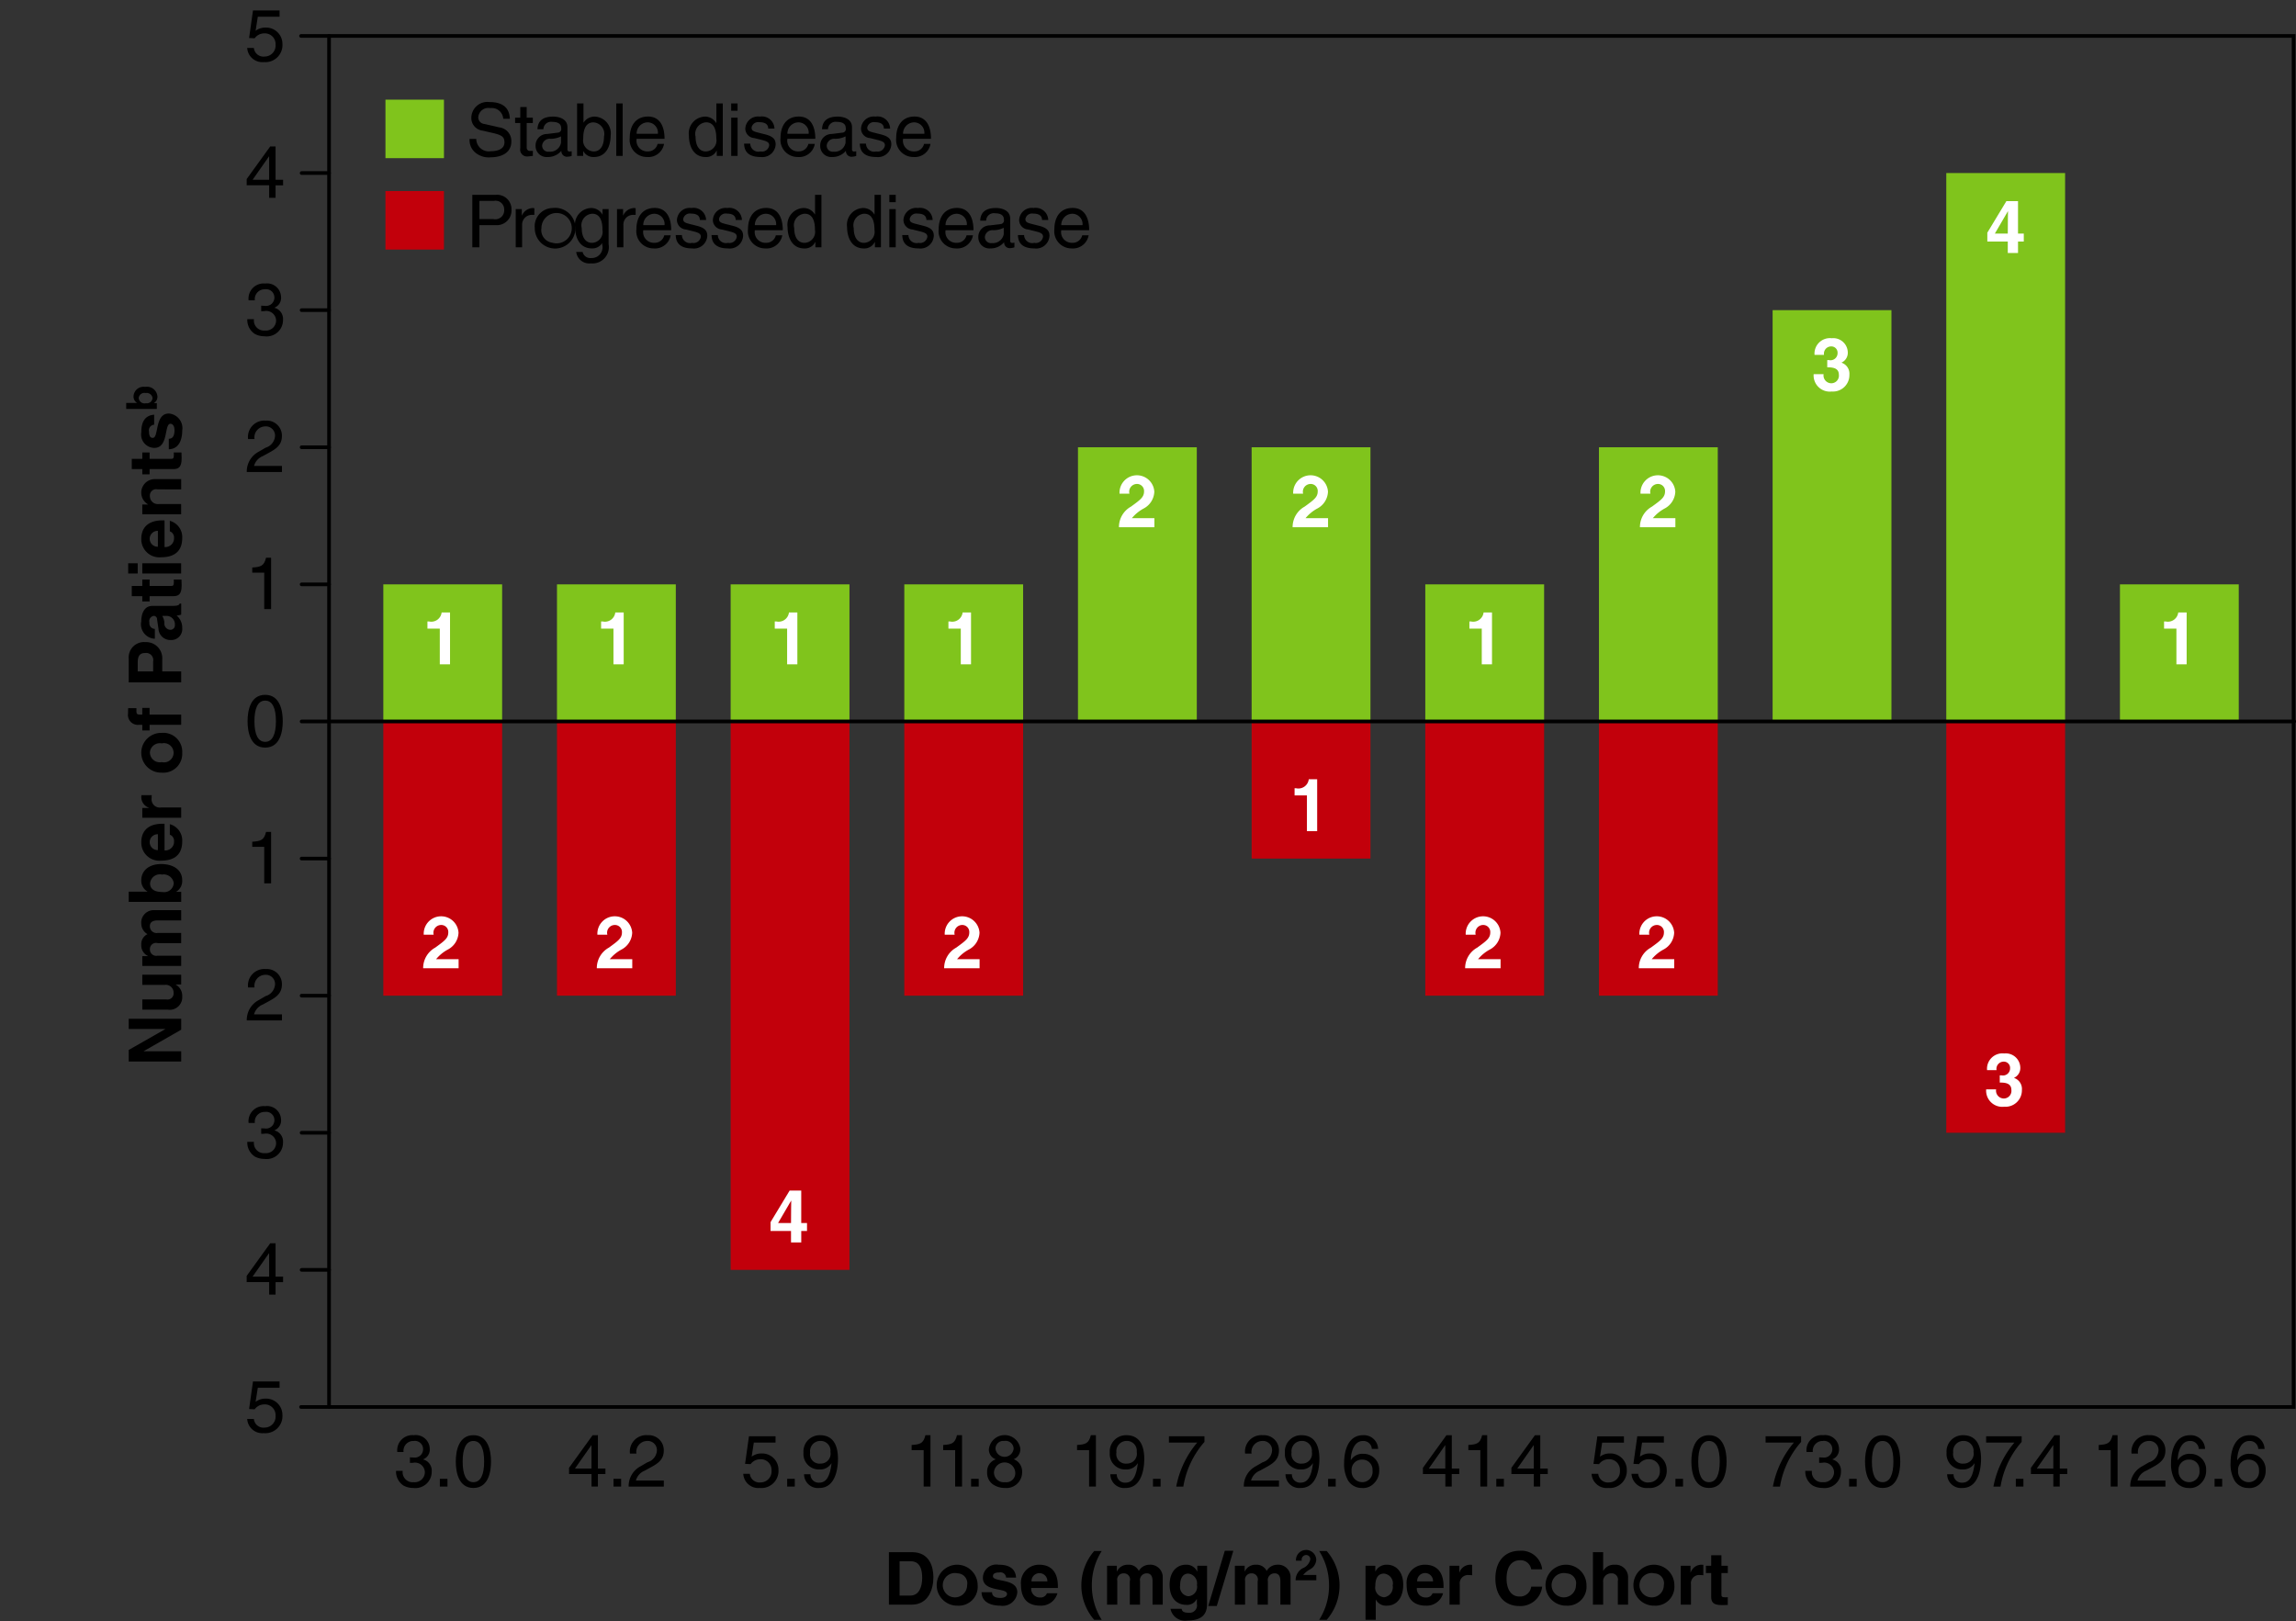 <svg id="Layer_1" data-name="Layer 1" xmlns="http://www.w3.org/2000/svg" viewBox="0 0 251.2 177.381">
  <rect x="0" y="0" width="251.2" height="177.381" fill="#333333" stroke="none"/>
  <defs>
    <style>
      .cls-1 {
        fill: none;
        stroke: #000;
        stroke-linecap: round;
        stroke-miterlimit: 10;
        stroke-width: 0.4px;
      }

      .cls-2 {
        fill: #80c41c;
      }

      .cls-3 {
        fill: #fff;
      }

      .cls-4 {
        fill: #c2000b;
      }
    </style>
  </defs>
  <title>TEV-O 6210 Figure-05</title>
  <g>
    <path d="M17.145,132.521V131.4h5.741v1.2l-4.094,2.343v0.016h4.094v1.119H17.145v-1.263l4-2.279v-0.016h-4Z" transform="translate(-3.063 -19.943)"/>
    <path d="M22.885,126.578v1.071h-0.6v0.016A1.4,1.4,0,0,1,23,128.96a1.369,1.369,0,0,1-1.567,1.447h-2.8v-1.119H21.27a0.667,0.667,0,0,0,.784-0.728,0.849,0.849,0,0,0-.967-0.864H18.631v-1.119h4.254Z" transform="translate(-3.063 -19.943)"/>
    <path d="M22.885,119.523v1.12H20.3c-0.632,0-.839.28-0.839,0.607a0.733,0.733,0,0,0,.871.76h2.551v1.119H20.327a0.669,0.669,0,0,0-.863.672,0.689,0.689,0,0,0,.831.7h2.591v1.12H18.631v-1.071h0.624v-0.016a1.265,1.265,0,0,1-.736-1.208,1.215,1.215,0,0,1,.68-1.183A1.328,1.328,0,0,1,18.52,121a1.358,1.358,0,0,1,1.423-1.479h2.942Z" transform="translate(-3.063 -19.943)"/>
    <path d="M19.183,117.489v-0.016a1.366,1.366,0,0,1-.664-1.231c0-.936.72-1.767,2.191-1.767,1.167,0,2.287.528,2.287,1.791a1.351,1.351,0,0,1-.647,1.231v0.016h0.536v1.1H17.145v-1.119h2.039Zm0.3-.912c0,0.768.688,0.959,1.367,0.959a1.047,1.047,0,0,0,1.223-.992,1.115,1.115,0,0,0-1.287-.919A1.074,1.074,0,0,0,19.487,116.577Z" transform="translate(-3.063 -19.943)"/>
    <path d="M21.638,110.114A1.842,1.842,0,0,1,23,111.985c0,1.2-.576,2.119-2.327,2.119a1.976,1.976,0,0,1-2.151-2.039c0-.84.4-2,2.343-2h0.2v2.918a0.955,0.955,0,0,0,1.04-1,0.719,0.719,0,0,0-.463-0.72v-1.151Zm-1.3,1.1a0.868,0.868,0,1,0,0,1.735v-1.735Z" transform="translate(-3.063 -19.943)"/>
    <path d="M18.631,109.408v-1.071h0.736V108.32a1.245,1.245,0,0,1-.848-1.167,2.005,2.005,0,0,1,.016-0.216h1.135a2.076,2.076,0,0,0-.016.32,0.9,0.9,0,0,0,1.016,1.031h2.215v1.12H18.631Z" transform="translate(-3.063 -19.943)"/>
    <path d="M23,102.3a2.067,2.067,0,0,1-2.239,2.175,2.176,2.176,0,1,1,0-4.35A2.067,2.067,0,0,1,23,102.3Zm-3.534,0a1.084,1.084,0,0,0,1.295,1.023,1.052,1.052,0,1,0,0-2.047A1.084,1.084,0,0,0,19.463,102.3Z" transform="translate(-3.063 -19.943)"/>
    <path d="M22.885,98.121V99.24H19.431v0.616h-0.8V99.24H18.288a1.085,1.085,0,0,1-1.215-1.247c0-.328.008-0.48,0.016-0.576h0.9v0.312c0,0.384.12,0.392,0.472,0.392h0.167V97.393h0.8v0.728h3.454Z" transform="translate(-3.063 -19.943)"/>
    <path d="M22.885,93.4v1.2H17.145V91.978a1.678,1.678,0,0,1,1.839-1.783,1.759,1.759,0,0,1,1.831,1.831V93.4h2.071ZM19.823,92.29a0.781,0.781,0,0,0-.9-0.9c-0.56,0-.792.312-0.792,1.056V93.4h1.687V92.29Z" transform="translate(-3.063 -19.943)"/>
    <path d="M22.054,86.226c0.5,0,.616-0.112.664-0.248h0.168v1.208a1.867,1.867,0,0,1-.5.1A1.73,1.73,0,0,1,23,88.665a1.194,1.194,0,0,1-1.239,1.3A1.3,1.3,0,0,1,20.4,88.721l-0.152-1.007a0.371,0.371,0,0,0-.336-0.392,0.579,0.579,0,0,0-.5.736,0.6,0.6,0,0,0,.592.688v1.08a1.584,1.584,0,0,1-1.487-1.9c0-.6.184-1.695,1.231-1.695h2.3Zm-1.239,1.1a1.64,1.64,0,0,1,.232.76,0.684,0.684,0,0,0,.64.76,0.489,0.489,0,0,0,.512-0.52,0.926,0.926,0,0,0-.84-1H20.814Z" transform="translate(-3.063 -19.943)"/>
    <path d="M18.631,84.049v-0.7h0.8v0.7h2.311c0.248,0,.344-0.008.344-0.464,0-.072-0.008-0.152-0.016-0.232h0.848c0.008,0.176.016,0.352,0.016,0.528v0.144c0,0.967-.368,1.143-0.919,1.143H19.431v0.576h-0.8V85.168H17.48V84.049h1.151Z" transform="translate(-3.063 -19.943)"/>
    <path d="M18.128,81.569v1.119h-1.04V81.569h1.04Zm0.5,0h4.254v1.119H18.631V81.569Z" transform="translate(-3.063 -19.943)"/>
    <path d="M21.638,76.922A1.842,1.842,0,0,1,23,78.793c0,1.2-.576,2.119-2.327,2.119a1.976,1.976,0,0,1-2.151-2.039c0-.84.4-2,2.343-2h0.2v2.918a0.955,0.955,0,0,0,1.04-1,0.719,0.719,0,0,0-.463-0.72V76.922Zm-1.3,1.1a0.868,0.868,0,1,0,0,1.735V78.026Z" transform="translate(-3.063 -19.943)"/>
    <path d="M22.885,72.362v1.12H20.3a0.686,0.686,0,0,0-.839.728,0.871,0.871,0,0,0,.983.879h2.438v1.12H18.631V75.137h0.624V75.121a1.48,1.48,0,0,1,.688-2.759h2.942Z" transform="translate(-3.063 -19.943)"/>
    <path d="M18.631,70.145v-0.7h0.8v0.7h2.311c0.248,0,.344-0.008.344-0.464,0-.072-0.008-0.152-0.016-0.232h0.848c0.008,0.176.016,0.352,0.016,0.528v0.144c0,0.967-.368,1.143-0.919,1.143H19.431V71.84h-0.8V71.264H17.48V70.145h1.151Z" transform="translate(-3.063 -19.943)"/>
    <path d="M19.927,66.41a0.615,0.615,0,0,0-.56.751c0,0.607.232,0.688,0.416,0.688,0.672,0,.184-2.663,1.751-2.663A1.605,1.605,0,0,1,23,67.049c0,0.967-.335,2.015-1.471,2.047V67.945c0.36,0,.624-0.224.624-0.928,0-.576-0.28-0.711-0.44-0.711-0.711,0-.176,2.639-1.767,2.639a1.464,1.464,0,0,1-1.423-1.719c0-.832.208-1.823,1.407-1.911v1.1Z" transform="translate(-3.063 -19.943)"/>
    <path d="M18.06,64.03V64.021a0.8,0.8,0,0,1-.388-0.719,1.1,1.1,0,0,1,1.279-1.032,1.145,1.145,0,0,1,1.335,1.046,0.789,0.789,0,0,1-.378.719v0.01h0.313v0.64H16.869V64.03H18.06Zm0.177-.532a0.643,0.643,0,0,0,.8.56,0.611,0.611,0,0,0,.714-0.579A0.651,0.651,0,0,0,19,62.942,0.627,0.627,0,0,0,18.237,63.5Z" transform="translate(-3.063 -19.943)"/>
  </g>
  <g>
    <path d="M31.029,23.313a1.72,1.72,0,0,1,1.087-.352,1.784,1.784,0,0,1,1.847,1.8,1.869,1.869,0,0,1-2.039,1.975,1.653,1.653,0,0,1-1.815-1.551h0.728a1.055,1.055,0,0,0,1.191.944,1.2,1.2,0,0,0,1.184-1.288,1.174,1.174,0,0,0-1.248-1.247,1.3,1.3,0,0,0-1.04.536L30.317,24.1l0.424-3.014h2.91V21.77H31.269Z" transform="translate(-3.063 -19.943)"/>
    <path d="M33.212,40.216v1.367h-0.7V40.216H30.053V39.529l2.575-3.566h0.584v3.646h0.823v0.608H33.212ZM30.7,39.608h1.807v-2.55H32.492Z" transform="translate(-3.063 -19.943)"/>
    <path d="M31.645,53.385c0.12,0.008.248,0.016,0.368,0.016a0.915,0.915,0,0,0,1.072-.919,0.9,0.9,0,0,0-1.04-.888,1.072,1.072,0,0,0-1.1,1.208H30.261a1.655,1.655,0,0,1,1.815-1.839,1.525,1.525,0,0,1,1.735,1.479,1.132,1.132,0,0,1-.72,1.159v0.016a1.254,1.254,0,0,1,.936,1.311A1.788,1.788,0,0,1,32,56.735a2.22,2.22,0,0,1-1.04-.248,1.815,1.815,0,0,1-.839-1.624h0.728a1.1,1.1,0,0,0,1.2,1.24,1.107,1.107,0,0,0,1.223-1.088,1.083,1.083,0,0,0-1.311-1.031c-0.1,0-.216.008-0.32,0.008V53.385Z" transform="translate(-3.063 -19.943)"/>
    <path d="M30.205,67.978a1.793,1.793,0,0,1,1.943-2.015,1.646,1.646,0,0,1,1.759,1.679c0,1.007-.664,1.431-1.5,1.879l-0.584.32a1.615,1.615,0,0,0-.967,1.08h3.054v0.664H30.062a2.451,2.451,0,0,1,1.319-2.231l0.743-.432a1.433,1.433,0,0,0,1.032-1.311,1.006,1.006,0,0,0-1.111-1.016,1.2,1.2,0,0,0-1.135,1.383h-0.7Z" transform="translate(-3.063 -19.943)"/>
    <path d="M32.724,86.583H31.972v-3.99H30.661v-0.56c0.912-.064,1.287-0.152,1.511-1.072h0.552v5.621Z" transform="translate(-3.063 -19.943)"/>
    <path d="M32.076,101.735c-1.615,0-1.927-1.719-1.927-2.886s0.312-2.887,1.927-2.887S34,97.682,34,98.849,33.691,101.735,32.076,101.735Zm0-5.141c-0.808,0-1.175.848-1.175,2.255s0.368,2.255,1.175,2.255,1.175-.848,1.175-2.255S32.884,96.594,32.076,96.594Z" transform="translate(-3.063 -19.943)"/>
    <path d="M32.724,116.583H31.972v-3.99H30.661v-0.56c0.912-.064,1.287-0.152,1.511-1.072h0.552v5.621Z" transform="translate(-3.063 -19.943)"/>
    <path d="M30.205,127.978a1.793,1.793,0,0,1,1.943-2.015,1.646,1.646,0,0,1,1.759,1.679c0,1.007-.664,1.431-1.5,1.879l-0.584.32a1.615,1.615,0,0,0-.967,1.08h3.054v0.664H30.062a2.451,2.451,0,0,1,1.319-2.231l0.743-.432a1.433,1.433,0,0,0,1.032-1.311,1.006,1.006,0,0,0-1.111-1.016,1.2,1.2,0,0,0-1.135,1.383h-0.7Z" transform="translate(-3.063 -19.943)"/>
    <path d="M31.645,143.385c0.12,0.008.248,0.016,0.368,0.016a0.915,0.915,0,0,0,1.072-.919,0.9,0.9,0,0,0-1.04-.888,1.072,1.072,0,0,0-1.1,1.208H30.261a1.655,1.655,0,0,1,1.815-1.839,1.525,1.525,0,0,1,1.735,1.479,1.132,1.132,0,0,1-.72,1.159v0.016a1.254,1.254,0,0,1,.936,1.311A1.788,1.788,0,0,1,32,146.735a2.22,2.22,0,0,1-1.04-.248,1.815,1.815,0,0,1-.839-1.624h0.728a1.1,1.1,0,0,0,1.2,1.24,1.107,1.107,0,0,0,1.223-1.088,1.083,1.083,0,0,0-1.311-1.031c-0.1,0-.216.008-0.32,0.008v-0.607Z" transform="translate(-3.063 -19.943)"/>
    <path d="M33.212,160.216v1.367h-0.7v-1.367H30.053v-0.687l2.575-3.566h0.584v3.646h0.823v0.608H33.212Zm-2.511-.608h1.807v-2.55H32.492Z" transform="translate(-3.063 -19.943)"/>
    <path d="M31.029,173.313a1.72,1.72,0,0,1,1.087-.352,1.784,1.784,0,0,1,1.847,1.8,1.869,1.869,0,0,1-2.039,1.975,1.653,1.653,0,0,1-1.815-1.551h0.728a1.055,1.055,0,0,0,1.191.944,1.2,1.2,0,0,0,1.184-1.288,1.174,1.174,0,0,0-1.248-1.247,1.3,1.3,0,0,0-1.04.536l-0.607-.032,0.424-3.014h2.91v0.688H31.269Z" transform="translate(-3.063 -19.943)"/>
  </g>
  <g>
    <path d="M47.914,179.385c0.12,0.008.248,0.016,0.368,0.016a0.914,0.914,0,0,0,1.071-.919,0.9,0.9,0,0,0-1.039-.888,1.072,1.072,0,0,0-1.1,1.208H46.53a1.655,1.655,0,0,1,1.815-1.839,1.525,1.525,0,0,1,1.735,1.479,1.132,1.132,0,0,1-.72,1.159v0.016a1.254,1.254,0,0,1,.936,1.311,1.788,1.788,0,0,1-2.023,1.807,2.22,2.22,0,0,1-1.04-.248,1.815,1.815,0,0,1-.839-1.623h0.728a1.094,1.094,0,0,0,1.2,1.239,1.107,1.107,0,0,0,1.224-1.088,1.084,1.084,0,0,0-1.312-1.031c-0.1,0-.216.008-0.32,0.008v-0.607Z" transform="translate(-3.063 -19.943)"/>
    <path d="M52.018,182.583H51.186v-0.848h0.832v0.848Z" transform="translate(-3.063 -19.943)"/>
    <path d="M54.857,182.735c-1.615,0-1.927-1.72-1.927-2.886s0.312-2.887,1.927-2.887,1.927,1.719,1.927,2.887S56.472,182.735,54.857,182.735Zm0-5.141c-0.808,0-1.175.848-1.175,2.255s0.368,2.254,1.175,2.254,1.175-.848,1.175-2.254S55.665,177.594,54.857,177.594Z" transform="translate(-3.063 -19.943)"/>
    <path d="M68.48,181.216v1.367h-0.7v-1.367H65.322v-0.687l2.575-3.566H68.48v3.646H69.3v0.607H68.48Zm-2.511-.607h1.807v-2.55H67.761Z" transform="translate(-3.063 -19.943)"/>
    <path d="M71.017,182.583H70.186v-0.848h0.832v0.848Z" transform="translate(-3.063 -19.943)"/>
    <path d="M71.985,178.978a1.793,1.793,0,0,1,1.943-2.015,1.646,1.646,0,0,1,1.759,1.679c0,1.007-.664,1.431-1.5,1.879l-0.584.32a1.614,1.614,0,0,0-.967,1.08h3.054v0.663H71.842a2.451,2.451,0,0,1,1.319-2.23l0.743-.432a1.433,1.433,0,0,0,1.032-1.311,1.006,1.006,0,0,0-1.111-1.016,1.2,1.2,0,0,0-1.135,1.383h-0.7Z" transform="translate(-3.063 -19.943)"/>
    <path d="M85.3,179.313a1.721,1.721,0,0,1,1.087-.352,1.784,1.784,0,0,1,1.847,1.8,1.869,1.869,0,0,1-2.039,1.975,1.653,1.653,0,0,1-1.815-1.552H85.1a1.055,1.055,0,0,0,1.191.944,1.2,1.2,0,0,0,1.183-1.288,1.174,1.174,0,0,0-1.247-1.247,1.3,1.3,0,0,0-1.04.536l-0.607-.032,0.424-3.014h2.91v0.688H85.537Z" transform="translate(-3.063 -19.943)"/>
    <path d="M90.017,182.583H89.185v-0.848h0.832v0.848Z" transform="translate(-3.063 -19.943)"/>
    <path d="M90.97,178.89a1.781,1.781,0,0,1,1.807-1.927c1.791,0,1.967,1.7,1.967,2.607,0,0.6-.1,3.166-2.039,3.166a1.512,1.512,0,0,1-1.671-1.5h0.7a0.894,0.894,0,0,0,.951.919c0.768,0,1.176-.647,1.352-2.1l-0.016-.016a1.43,1.43,0,0,1-1.287.672A1.688,1.688,0,0,1,90.97,178.89Zm2.95-.1a1.077,1.077,0,0,0-1.135-1.2,1.121,1.121,0,0,0-1.087,1.263,1.037,1.037,0,0,0,1.144,1.215A1.077,1.077,0,0,0,93.92,178.793Z" transform="translate(-3.063 -19.943)"/>
    <path d="M104.868,182.583h-0.752v-3.989H102.8v-0.56c0.912-.064,1.287-0.152,1.511-1.072h0.552v5.621Z" transform="translate(-3.063 -19.943)"/>
    <path d="M108.316,182.583h-0.752v-3.989h-1.311v-0.56c0.912-.064,1.287-0.152,1.511-1.072h0.552v5.621Z" transform="translate(-3.063 -19.943)"/>
    <path d="M110.141,182.583h-0.832v-0.848h0.832v0.848Z" transform="translate(-3.063 -19.943)"/>
    <path d="M113.972,179.593a1.419,1.419,0,0,1,.919,1.367,1.725,1.725,0,0,1-1.9,1.775,2.307,2.307,0,0,1-1.352-.432,1.574,1.574,0,0,1-.576-1.335,1.386,1.386,0,0,1,.952-1.367,1.114,1.114,0,0,1-.76-1.1,1.736,1.736,0,0,1,3.438-.1A1.183,1.183,0,0,1,113.972,179.593Zm-2.159,1.391a1.069,1.069,0,0,0,1.2,1.119,0.987,0.987,0,0,0,1.127-1.063A1.168,1.168,0,0,0,111.813,180.984Zm2.15-2.551a0.884,0.884,0,0,0-1.047-.839,0.839,0.839,0,0,0-.936.879A1,1,0,0,0,113.964,178.434Z" transform="translate(-3.063 -19.943)"/>
    <path d="M122.968,182.583h-0.752v-3.989H120.9v-0.56c0.912-.064,1.287-0.152,1.511-1.072h0.552v5.621Z" transform="translate(-3.063 -19.943)"/>
    <path d="M124.48,178.89a1.781,1.781,0,0,1,1.807-1.927c1.791,0,1.967,1.7,1.967,2.607,0,0.6-.1,3.166-2.039,3.166a1.512,1.512,0,0,1-1.671-1.5h0.7a0.894,0.894,0,0,0,.951.919c0.768,0,1.176-.647,1.352-2.1l-0.016-.016a1.43,1.43,0,0,1-1.287.672A1.688,1.688,0,0,1,124.48,178.89Zm2.95-.1a1.077,1.077,0,0,0-1.135-1.2,1.121,1.121,0,0,0-1.087,1.263,1.037,1.037,0,0,0,1.144,1.215A1.077,1.077,0,0,0,127.431,178.793Z" transform="translate(-3.063 -19.943)"/>
    <path d="M130.04,182.583h-0.832v-0.848h0.832v0.848Z" transform="translate(-3.063 -19.943)"/>
    <path d="M130.953,177.083h3.886V177.7a9.779,9.779,0,0,0-2.311,4.885h-0.776a10.416,10.416,0,0,1,2.295-4.813h-3.094v-0.687Z" transform="translate(-3.063 -19.943)"/>
    <path d="M139.288,178.978a1.793,1.793,0,0,1,1.943-2.015,1.645,1.645,0,0,1,1.759,1.679c0,1.007-.664,1.431-1.5,1.879l-0.584.32a1.617,1.617,0,0,0-.968,1.08h3.055v0.663h-3.846a2.451,2.451,0,0,1,1.319-2.23l0.743-.432a1.433,1.433,0,0,0,1.031-1.311,1,1,0,0,0-1.111-1.016,1.2,1.2,0,0,0-1.135,1.383h-0.7Z" transform="translate(-3.063 -19.943)"/>
    <path d="M143.641,178.89a1.781,1.781,0,0,1,1.807-1.927c1.791,0,1.967,1.7,1.967,2.607,0,0.6-.1,3.166-2.038,3.166a1.513,1.513,0,0,1-1.672-1.5h0.7a0.894,0.894,0,0,0,.951.919c0.768,0,1.176-.647,1.352-2.1l-0.016-.016a1.43,1.43,0,0,1-1.288.672A1.687,1.687,0,0,1,143.641,178.89Zm2.95-.1a1.078,1.078,0,0,0-1.136-1.2,1.12,1.12,0,0,0-1.087,1.263,1.037,1.037,0,0,0,1.144,1.215A1.077,1.077,0,0,0,146.591,178.793Z" transform="translate(-3.063 -19.943)"/>
    <path d="M149.2,182.583h-0.832v-0.848H149.2v0.848Z" transform="translate(-3.063 -19.943)"/>
    <path d="M153.15,178.458a0.916,0.916,0,0,0-.967-0.863c-1.1,0-1.336,1.487-1.336,2.079l0.017,0.016A1.446,1.446,0,0,1,152.2,179a1.708,1.708,0,0,1,1.759,1.783,1.9,1.9,0,0,1-.535,1.407,1.651,1.651,0,0,1-1.424.544,1.73,1.73,0,0,1-1.447-.815,3.632,3.632,0,0,1-.432-1.951c0-1.231.4-3.006,2.079-3.006a1.549,1.549,0,0,1,1.639,1.5H153.15Zm-1.023,3.646a1.14,1.14,0,0,0,1.1-1.287,1.1,1.1,0,0,0-1.136-1.183,1.114,1.114,0,0,0-1.151,1.223A1.163,1.163,0,0,0,152.127,182.1Z" transform="translate(-3.063 -19.943)"/>
    <path d="M161.895,181.216v1.367h-0.7v-1.367h-2.454v-0.687l2.574-3.566h0.584v3.646h0.823v0.607h-0.823Zm-2.511-.607h1.807v-2.55h-0.016Z" transform="translate(-3.063 -19.943)"/>
    <path d="M165.774,182.583h-0.751v-3.989h-1.312v-0.56c0.911-.064,1.287-0.152,1.511-1.072h0.552v5.621Z" transform="translate(-3.063 -19.943)"/>
    <path d="M167.6,182.583h-0.832v-0.848H167.6v0.848Z" transform="translate(-3.063 -19.943)"/>
    <path d="M171.575,181.216v1.367h-0.7v-1.367h-2.454v-0.687l2.574-3.566h0.584v3.646H172.4v0.607h-0.823Zm-2.511-.607h1.807v-2.55h-0.016Z" transform="translate(-3.063 -19.943)"/>
    <path d="M178.112,179.313a1.717,1.717,0,0,1,1.087-.352,1.784,1.784,0,0,1,1.847,1.8,1.868,1.868,0,0,1-2.038,1.975,1.653,1.653,0,0,1-1.815-1.552h0.728a1.055,1.055,0,0,0,1.191.944,1.2,1.2,0,0,0,1.184-1.288,1.174,1.174,0,0,0-1.248-1.247,1.3,1.3,0,0,0-1.039.536L177.4,180.1l0.424-3.014h2.91v0.688h-2.383Z" transform="translate(-3.063 -19.943)"/>
    <path d="M182.48,179.313a1.717,1.717,0,0,1,1.087-.352,1.784,1.784,0,0,1,1.847,1.8,1.868,1.868,0,0,1-2.038,1.975,1.653,1.653,0,0,1-1.815-1.552h0.728a1.055,1.055,0,0,0,1.191.944,1.2,1.2,0,0,0,1.184-1.288,1.174,1.174,0,0,0-1.247-1.247,1.3,1.3,0,0,0-1.04.536l-0.607-.032,0.424-3.014h2.91v0.688H182.72Z" transform="translate(-3.063 -19.943)"/>
    <path d="M187.2,182.583h-0.832v-0.848H187.2v0.848Z" transform="translate(-3.063 -19.943)"/>
    <path d="M190.039,182.735c-1.615,0-1.927-1.72-1.927-2.886s0.312-2.887,1.927-2.887,1.927,1.719,1.927,2.887S191.654,182.735,190.039,182.735Zm0-5.141c-0.808,0-1.175.848-1.175,2.255s0.367,2.254,1.175,2.254,1.176-.848,1.176-2.254S190.847,177.594,190.039,177.594Z" transform="translate(-3.063 -19.943)"/>
    <path d="M196.232,177.083h3.886V177.7a9.775,9.775,0,0,0-2.311,4.885h-0.775a10.414,10.414,0,0,1,2.294-4.813h-3.094v-0.687Z" transform="translate(-3.063 -19.943)"/>
    <path d="M202.095,179.385c0.12,0.008.248,0.016,0.368,0.016a0.915,0.915,0,0,0,1.071-.919,0.9,0.9,0,0,0-1.04-.888A1.071,1.071,0,0,0,201.4,178.8h-0.687a1.655,1.655,0,0,1,1.814-1.839,1.525,1.525,0,0,1,1.735,1.479,1.132,1.132,0,0,1-.72,1.159v0.016a1.254,1.254,0,0,1,.936,1.311,1.788,1.788,0,0,1-2.023,1.807,2.22,2.22,0,0,1-1.039-.248,1.814,1.814,0,0,1-.84-1.623H201.3a1.1,1.1,0,0,0,1.2,1.239,1.107,1.107,0,0,0,1.223-1.088,1.083,1.083,0,0,0-1.312-1.031c-0.1,0-.216.008-0.319,0.008v-0.607Z" transform="translate(-3.063 -19.943)"/>
    <path d="M206.2,182.583h-0.832v-0.848H206.2v0.848Z" transform="translate(-3.063 -19.943)"/>
    <path d="M209.039,182.735c-1.615,0-1.927-1.72-1.927-2.886s0.312-2.887,1.927-2.887,1.927,1.719,1.927,2.887S210.654,182.735,209.039,182.735Zm0-5.141c-0.808,0-1.175.848-1.175,2.255s0.367,2.254,1.175,2.254,1.176-.848,1.176-2.254S209.847,177.594,209.039,177.594Z" transform="translate(-3.063 -19.943)"/>
    <path d="M216.032,178.89a1.781,1.781,0,0,1,1.807-1.927c1.791,0,1.967,1.7,1.967,2.607,0,0.6-.1,3.166-2.038,3.166a1.513,1.513,0,0,1-1.672-1.5h0.7a0.894,0.894,0,0,0,.951.919c0.768,0,1.176-.647,1.352-2.1l-0.017-.016a1.429,1.429,0,0,1-1.287.672A1.687,1.687,0,0,1,216.032,178.89Zm2.95-.1a1.078,1.078,0,0,0-1.136-1.2,1.12,1.12,0,0,0-1.087,1.263,1.037,1.037,0,0,0,1.144,1.215A1.077,1.077,0,0,0,218.982,178.793Z" transform="translate(-3.063 -19.943)"/>
    <path d="M220.36,177.083h3.886V177.7a9.775,9.775,0,0,0-2.311,4.885H221.16a10.406,10.406,0,0,1,2.295-4.813H220.36v-0.687Z" transform="translate(-3.063 -19.943)"/>
    <path d="M224.44,182.583h-0.832v-0.848h0.832v0.848Z" transform="translate(-3.063 -19.943)"/>
    <path d="M228.414,181.216v1.367h-0.7v-1.367h-2.454v-0.687l2.574-3.566h0.584v3.646h0.823v0.607h-0.823Zm-2.511-.607h1.807v-2.55h-0.016Z" transform="translate(-3.063 -19.943)"/>
    <path d="M234.743,182.583h-0.751v-3.989h-1.312v-0.56c0.911-.064,1.287-0.152,1.511-1.072h0.552v5.621Z" transform="translate(-3.063 -19.943)"/>
    <path d="M236.273,178.978a1.793,1.793,0,0,1,1.943-2.015,1.645,1.645,0,0,1,1.759,1.679c0,1.007-.663,1.431-1.5,1.879l-0.584.32a1.617,1.617,0,0,0-.968,1.08h3.055v0.663H236.13a2.451,2.451,0,0,1,1.319-2.23l0.743-.432a1.433,1.433,0,0,0,1.031-1.311,1,1,0,0,0-1.111-1.016,1.2,1.2,0,0,0-1.135,1.383h-0.7Z" transform="translate(-3.063 -19.943)"/>
    <path d="M243.624,178.458a0.916,0.916,0,0,0-.968-0.863c-1.1,0-1.335,1.487-1.335,2.079l0.017,0.016a1.446,1.446,0,0,1,1.335-.687,1.708,1.708,0,0,1,1.759,1.783,1.9,1.9,0,0,1-.535,1.407,1.651,1.651,0,0,1-1.424.544,1.73,1.73,0,0,1-1.447-.815,3.632,3.632,0,0,1-.432-1.951c0-1.231.4-3.006,2.079-3.006a1.549,1.549,0,0,1,1.639,1.5h-0.687ZM242.6,182.1a1.14,1.14,0,0,0,1.1-1.287,1.1,1.1,0,0,0-1.136-1.183,1.114,1.114,0,0,0-1.151,1.223A1.163,1.163,0,0,0,242.6,182.1Z" transform="translate(-3.063 -19.943)"/>
    <path d="M246.186,182.583h-0.832v-0.848h0.832v0.848Z" transform="translate(-3.063 -19.943)"/>
    <path d="M250.136,178.458a0.916,0.916,0,0,0-.968-0.863c-1.1,0-1.335,1.487-1.335,2.079l0.017,0.016a1.446,1.446,0,0,1,1.335-.687,1.708,1.708,0,0,1,1.759,1.783,1.9,1.9,0,0,1-.535,1.407,1.651,1.651,0,0,1-1.424.544,1.73,1.73,0,0,1-1.447-.815,3.632,3.632,0,0,1-.432-1.951c0-1.231.4-3.006,2.079-3.006a1.549,1.549,0,0,1,1.639,1.5h-0.687Zm-1.023,3.646a1.14,1.14,0,0,0,1.1-1.287,1.1,1.1,0,0,0-1.136-1.183,1.114,1.114,0,0,0-1.151,1.223A1.163,1.163,0,0,0,249.112,182.1Z" transform="translate(-3.063 -19.943)"/>
  </g>
  <line class="cls-1" x1="36" y1="3.932" x2="36" y2="153.932"/>
  <g>
    <path d="M100.315,189.76h2.534c1.935,0,2.335,1.646,2.335,2.734,0,1.231-.488,3.006-2.383,3.006h-2.486v-5.74Zm1.175,4.749h1.167c0.976,0,1.3-.983,1.3-1.927,0-1.7-.807-1.831-1.319-1.831h-1.151v3.758Z" transform="translate(-3.063 -19.943)"/>
    <path d="M107.85,195.612a2.24,2.24,0,1,1,2.175-2.239A2.067,2.067,0,0,1,107.85,195.612Zm0-3.534a1.332,1.332,0,1,0,1.023,1.295A1.084,1.084,0,0,0,107.85,192.078Z" transform="translate(-3.063 -19.943)"/>
    <path d="M113.138,192.542a0.614,0.614,0,0,0-.751-0.56c-0.608,0-.687.231-0.687,0.415,0,0.672,2.663.185,2.663,1.752a1.605,1.605,0,0,1-1.863,1.463c-0.967,0-2.015-.336-2.047-1.472H111.6c0,0.36.224,0.624,0.928,0.624,0.576,0,.711-0.28.711-0.439,0-.712-2.639-0.176-2.639-1.768a1.464,1.464,0,0,1,1.719-1.423c0.832,0,1.823.208,1.911,1.407h-1.1Z" transform="translate(-3.063 -19.943)"/>
    <path d="M118.753,194.253a1.843,1.843,0,0,1-1.871,1.359c-1.2,0-2.119-.576-2.119-2.327a1.976,1.976,0,0,1,2.039-2.15c0.84,0,2,.4,2,2.343v0.2h-2.918a0.955,0.955,0,0,0,1,1.04,0.719,0.719,0,0,0,.72-0.464h1.151Zm-1.1-1.3a0.868,0.868,0,1,0-1.735,0h1.735Z" transform="translate(-3.063 -19.943)"/>
    <path d="M122.778,197.163a5.742,5.742,0,0,1,0-7.531H123.6a6.892,6.892,0,0,0-1.08,3.781,6.965,6.965,0,0,0,1.08,3.75h-0.824Z" transform="translate(-3.063 -19.943)"/>
    <path d="M130.28,195.5h-1.12v-2.582c0-.632-0.28-0.84-0.607-0.84a0.733,0.733,0,0,0-.76.871V195.5h-1.119v-2.559a0.67,0.67,0,0,0-.672-0.863,0.689,0.689,0,0,0-.7.831V195.5h-1.12v-4.254h1.071v0.624h0.016a1.266,1.266,0,0,1,1.208-.735,1.214,1.214,0,0,1,1.183.68,1.328,1.328,0,0,1,1.135-.68,1.357,1.357,0,0,1,1.479,1.423V195.5Z" transform="translate(-3.063 -19.943)"/>
    <path d="M135.128,191.246v4.03c0,0.735-.056,1.959-2.151,1.959a1.616,1.616,0,0,1-1.854-1.279h1.215c0.048,0.216.136,0.432,0.784,0.432a0.809,0.809,0,0,0,.888-0.976V194.9l-0.016-.016a1.157,1.157,0,0,1-1.135.64c-1.023,0-1.831-.712-1.831-2.2,0-1.471.832-2.19,1.767-2.19a1.281,1.281,0,0,1,1.247.743h0.016v-0.632h1.071Zm-2.062,3.335a1.023,1.023,0,0,0,.951-1.231,1.071,1.071,0,0,0-.959-1.247c-0.416,0-.879.3-0.879,1.295A1.012,1.012,0,0,0,133.066,194.581Z" transform="translate(-3.063 -19.943)"/>
    <path d="M136.187,195.652h-0.935l1.815-6.045H138Z" transform="translate(-3.063 -19.943)"/>
    <path d="M144.264,195.5h-1.119v-2.582c0-.632-0.28-0.84-0.607-0.84a0.733,0.733,0,0,0-.76.871V195.5h-1.119v-2.559a0.67,0.67,0,0,0-.672-0.863,0.69,0.69,0,0,0-.7.831V195.5h-1.119v-4.254h1.071v0.624h0.016a1.267,1.267,0,0,1,1.208-.735,1.214,1.214,0,0,1,1.183.68,1.328,1.328,0,0,1,1.136-.68,1.357,1.357,0,0,1,1.479,1.423V195.5Z" transform="translate(-3.063 -19.943)"/>
    <path d="M144.85,190.693a1.113,1.113,0,0,1,2.223-.126,1.27,1.27,0,0,1-.691,1.078,2.541,2.541,0,0,0-.742.611h1.438v0.579h-2.264a1.489,1.489,0,0,1,.77-1.316,1.331,1.331,0,0,0,.836-0.976,0.448,0.448,0,0,0-.457-0.472,0.5,0.5,0,0,0-.477.621H144.85Z" transform="translate(-3.063 -19.943)"/>
    <path d="M148.213,189.632a5.739,5.739,0,0,1,0,7.531H147.39a6.89,6.89,0,0,0,1.079-3.781,6.962,6.962,0,0,0-1.079-3.75h0.823Z" transform="translate(-3.063 -19.943)"/>
    <path d="M153.532,191.862h0.017a1.351,1.351,0,0,1,1.271-.728c0.936,0,1.767.72,1.767,2.19,0,1.168-.528,2.287-1.791,2.287a1.242,1.242,0,0,1-1.2-.656H153.58v2.2h-1.119v-5.909h1.071v0.616Zm0.983,2.83a1.114,1.114,0,0,0,.92-1.287,1.074,1.074,0,0,0-.951-1.3c-0.768,0-.952.688-0.952,1.367A1.042,1.042,0,0,0,154.516,194.692Z" transform="translate(-3.063 -19.943)"/>
    <path d="M160.947,194.253a1.843,1.843,0,0,1-1.871,1.359c-1.2,0-2.119-.576-2.119-2.327a1.976,1.976,0,0,1,2.039-2.15c0.84,0,2,.4,2,2.343v0.2h-2.919a0.956,0.956,0,0,0,1,1.04,0.719,0.719,0,0,0,.72-0.464h1.151Zm-1.1-1.3a0.868,0.868,0,1,0-1.734,0h1.734Z" transform="translate(-3.063 -19.943)"/>
    <path d="M161.653,191.246h1.071v0.736h0.016a1.246,1.246,0,0,1,1.168-.848,2,2,0,0,1,.216.016v1.136a2.016,2.016,0,0,0-.319-0.017,0.905,0.905,0,0,0-1.032,1.016V195.5h-1.119v-4.254Z" transform="translate(-3.063 -19.943)"/>
    <path d="M170.587,191.639a1.168,1.168,0,0,0-1.271-.992c-0.576,0-1.424.384-1.424,2.007,0,1.032.408,1.959,1.424,1.959a1.224,1.224,0,0,0,1.271-1.079h1.2a2.391,2.391,0,0,1-2.494,2.119c-1.527,0-2.623-1.031-2.623-3.015,0-2.007,1.159-3.03,2.639-3.03a2.283,2.283,0,0,1,2.479,2.031h-1.2Z" transform="translate(-3.063 -19.943)"/>
    <path d="M174.46,195.612a2.24,2.24,0,1,1,2.175-2.239A2.067,2.067,0,0,1,174.46,195.612Zm0-3.534a1.332,1.332,0,1,0,1.023,1.295A1.084,1.084,0,0,0,174.46,192.078Z" transform="translate(-3.063 -19.943)"/>
    <path d="M181.188,195.5h-1.12v-2.582a0.685,0.685,0,0,0-.728-0.84,0.87,0.87,0,0,0-.879.983V195.5h-1.12v-5.74h1.12V191.8h0.016a1.312,1.312,0,0,1,1.23-.663,1.358,1.358,0,0,1,1.48,1.423V195.5Z" transform="translate(-3.063 -19.943)"/>
    <path d="M184.076,195.612a2.24,2.24,0,1,1,2.175-2.239A2.067,2.067,0,0,1,184.076,195.612Zm0-3.534a1.332,1.332,0,1,0,1.023,1.295A1.084,1.084,0,0,0,184.076,192.078Z" transform="translate(-3.063 -19.943)"/>
    <path d="M186.949,191.246h1.07v0.736h0.017a1.244,1.244,0,0,1,1.167-.848,2.022,2.022,0,0,1,.217.016v1.136a2.028,2.028,0,0,0-.32-0.017,0.9,0.9,0,0,0-1.031,1.016V195.5h-1.119v-4.254Z" transform="translate(-3.063 -19.943)"/>
    <path d="M191.4,191.246h0.7v0.8h-0.7v2.311c0,0.248.008,0.344,0.463,0.344,0.072,0,.152-0.008.232-0.016v0.848c-0.176.008-.352,0.016-0.527,0.016h-0.145c-0.967,0-1.143-.367-1.143-0.919v-2.583h-0.576v-0.8h0.576v-1.151H191.4v1.151Z" transform="translate(-3.063 -19.943)"/>
  </g>
  <line class="cls-1" x1="33" y1="18.932" x2="36" y2="18.932"/>
  <line class="cls-1" x1="33" y1="33.932" x2="36" y2="33.932"/>
  <line class="cls-1" x1="33" y1="48.932" x2="36" y2="48.932"/>
  <line class="cls-1" x1="33" y1="63.932" x2="36" y2="63.932"/>
  <line class="cls-1" x1="33" y1="93.932" x2="36" y2="93.932"/>
  <line class="cls-1" x1="33" y1="108.932" x2="36" y2="108.932"/>
  <line class="cls-1" x1="33" y1="138.932" x2="36" y2="138.932"/>
  <line class="cls-1" x1="33" y1="123.932" x2="36" y2="123.932"/>
  <polyline class="cls-1" points="32.938 3.932 250.938 3.932 250.938 153.932 32.938 153.932"/>
  <rect class="cls-2" x="41.938" y="63.932" width="13" height="15"/>
  <path class="cls-3" d="M49.828,87.932h0.16a1.141,1.141,0,0,0,1.392-.983H52.3v5.677h-1.12v-3.91H49.828V87.932Z" transform="translate(-3.063 -19.943)"/>
  <rect class="cls-4" x="41.938" y="78.932" width="13" height="30"/>
  <path class="cls-3" d="M49.423,122.205a1.906,1.906,0,0,1,3.806-.216,2.173,2.173,0,0,1-1.183,1.847,4.321,4.321,0,0,0-1.271,1.048h2.463v0.991H49.359a2.553,2.553,0,0,1,1.319-2.255c1.023-.744,1.431-1.031,1.431-1.671a0.768,0.768,0,0,0-.784-0.808,0.849,0.849,0,0,0-.815,1.063H49.423Z" transform="translate(-3.063 -19.943)"/>
  <rect class="cls-2" x="60.938" y="63.932" width="13" height="15"/>
  <path class="cls-3" d="M68.828,87.932h0.16a1.141,1.141,0,0,0,1.392-.983H71.3v5.677h-1.12v-3.91H68.828V87.932Z" transform="translate(-3.063 -19.943)"/>
  <rect class="cls-4" x="60.938" y="78.932" width="13" height="30"/>
  <path class="cls-3" d="M68.423,122.205a1.906,1.906,0,0,1,3.806-.216,2.173,2.173,0,0,1-1.183,1.847,4.321,4.321,0,0,0-1.271,1.048h2.463v0.991H68.359a2.553,2.553,0,0,1,1.319-2.255c1.023-.744,1.431-1.031,1.431-1.671a0.768,0.768,0,0,0-.784-0.808,0.849,0.849,0,0,0-.815,1.063H68.423Z" transform="translate(-3.063 -19.943)"/>
  <rect class="cls-2" x="79.938" y="63.932" width="13" height="15"/>
  <path class="cls-3" d="M87.828,87.932h0.16a1.141,1.141,0,0,0,1.392-.983H90.3v5.677h-1.12v-3.91H87.828V87.932Z" transform="translate(-3.063 -19.943)"/>
  <rect class="cls-4" x="79.938" y="78.932" width="13" height="60"/>
  <path class="cls-3" d="M91.357,154.62H90.726v1.255h-1.12V154.62H87.367v-0.967l2.087-3.454h1.271v3.55h0.631v0.872Zm-1.751-.872c0-1.375.024-2.263,0.024-2.438H89.614l-1.423,2.438h1.415Z" transform="translate(-3.063 -19.943)"/>
  <rect class="cls-2" x="98.938" y="63.932" width="13" height="15"/>
  <path class="cls-3" d="M106.828,87.932h0.16a1.141,1.141,0,0,0,1.392-.983H109.3v5.677h-1.12v-3.91h-1.351V87.932Z" transform="translate(-3.063 -19.943)"/>
  <rect class="cls-4" x="98.938" y="78.932" width="13" height="30"/>
  <path class="cls-3" d="M106.423,122.205a1.906,1.906,0,0,1,3.806-.216,2.173,2.173,0,0,1-1.183,1.847,4.321,4.321,0,0,0-1.271,1.048h2.463v0.991h-3.878a2.553,2.553,0,0,1,1.319-2.255c1.023-.744,1.431-1.031,1.431-1.671a0.768,0.768,0,0,0-.784-0.808,0.849,0.849,0,0,0-.815,1.063h-1.087Z" transform="translate(-3.063 -19.943)"/>
  <rect class="cls-2" x="117.938" y="48.932" width="13" height="30"/>
  <path class="cls-3" d="M125.548,73.955a1.906,1.906,0,0,1,3.806-.216,2.173,2.173,0,0,1-1.183,1.847,4.321,4.321,0,0,0-1.271,1.048h2.463v0.991h-3.878A2.553,2.553,0,0,1,126.8,75.37c1.023-.744,1.431-1.031,1.431-1.671a0.768,0.768,0,0,0-.784-0.808,0.849,0.849,0,0,0-.815,1.063h-1.087Z" transform="translate(-3.063 -19.943)"/>
  <rect class="cls-2" x="136.938" y="48.932" width="13" height="30"/>
  <path class="cls-3" d="M144.548,73.955a1.906,1.906,0,0,1,3.806-.216,2.171,2.171,0,0,1-1.184,1.847,4.343,4.343,0,0,0-1.271,1.048h2.463v0.991h-3.877A2.552,2.552,0,0,1,145.8,75.37c1.023-.744,1.432-1.031,1.432-1.671a0.767,0.767,0,0,0-.783-0.808,0.85,0.85,0,0,0-.816,1.063h-1.087Z" transform="translate(-3.063 -19.943)"/>
  <rect class="cls-4" x="136.938" y="78.932" width="13" height="15"/>
  <path class="cls-3" d="M144.7,106.182h0.159a1.141,1.141,0,0,0,1.392-.983h0.92v5.677h-1.12v-3.91H144.7v-0.784Z" transform="translate(-3.063 -19.943)"/>
  <rect class="cls-2" x="155.938" y="63.932" width="13" height="15"/>
  <path class="cls-3" d="M163.828,87.932h0.159a1.142,1.142,0,0,0,1.392-.983h0.92v5.677h-1.12v-3.91h-1.351V87.932Z" transform="translate(-3.063 -19.943)"/>
  <rect class="cls-4" x="155.938" y="78.932" width="13" height="30"/>
  <path class="cls-3" d="M163.423,122.205a1.906,1.906,0,0,1,3.806-.216,2.172,2.172,0,0,1-1.183,1.847,4.314,4.314,0,0,0-1.271,1.048h2.463v0.991h-3.878a2.553,2.553,0,0,1,1.319-2.255c1.023-.744,1.431-1.031,1.431-1.671a0.767,0.767,0,0,0-.783-0.808,0.849,0.849,0,0,0-.815,1.063h-1.088Z" transform="translate(-3.063 -19.943)"/>
  <rect class="cls-2" x="174.938" y="48.932" width="13" height="30"/>
  <path class="cls-3" d="M182.548,73.955a1.906,1.906,0,0,1,3.806-.216,2.171,2.171,0,0,1-1.184,1.847,4.343,4.343,0,0,0-1.271,1.048h2.463v0.991h-3.877A2.552,2.552,0,0,1,183.8,75.37c1.023-.744,1.432-1.031,1.432-1.671a0.767,0.767,0,0,0-.783-0.808,0.85,0.85,0,0,0-.816,1.063h-1.087Z" transform="translate(-3.063 -19.943)"/>
  <rect class="cls-4" x="174.938" y="78.932" width="13" height="30"/>
  <path class="cls-3" d="M182.423,122.205a1.906,1.906,0,0,1,3.806-.216,2.172,2.172,0,0,1-1.183,1.847,4.314,4.314,0,0,0-1.271,1.048h2.463v0.991h-3.878a2.553,2.553,0,0,1,1.319-2.255c1.023-.744,1.431-1.031,1.431-1.671a0.767,0.767,0,0,0-.783-0.808,0.849,0.849,0,0,0-.815,1.063h-1.088Z" transform="translate(-3.063 -19.943)"/>
  <rect class="cls-2" x="193.938" y="33.932" width="13" height="45"/>
  <path class="cls-3" d="M202.979,59.339h0.176a0.777,0.777,0,0,0,.952-0.768,0.683,0.683,0,0,0-.712-0.728,0.788,0.788,0,0,0-.768.927h-1.039a1.689,1.689,0,0,1,1.879-1.823,1.591,1.591,0,0,1,1.759,1.583,1.166,1.166,0,0,1-.68,1.08v0.016a1.269,1.269,0,0,1,.855,1.319,1.8,1.8,0,0,1-1.935,1.831,1.769,1.769,0,0,1-1.975-1.9h1.095l-0.008.008a0.858,0.858,0,0,0,.831.991,0.834,0.834,0,0,0,.84-0.936c0-.775-0.752-0.808-1.271-0.808v-0.8Z" transform="translate(-3.063 -19.943)"/>
  <rect class="cls-2" x="212.938" y="18.932" width="13" height="60"/>
  <path class="cls-3" d="M224.481,46.37H223.85v1.255H222.73V46.37h-2.238V45.4l2.086-3.454h1.271V45.5h0.632V46.37ZM222.73,45.5c0-1.375.023-2.263,0.023-2.438h-0.016L221.315,45.5h1.415Z" transform="translate(-3.063 -19.943)"/>
  <rect class="cls-4" x="212.938" y="78.932" width="13" height="45"/>
  <path class="cls-3" d="M221.854,137.589h0.176a0.777,0.777,0,0,0,.951-0.768,0.682,0.682,0,0,0-.712-0.728,0.788,0.788,0,0,0-.768.927h-1.039a1.689,1.689,0,0,1,1.879-1.823,1.591,1.591,0,0,1,1.759,1.583,1.165,1.165,0,0,1-.68,1.08v0.016a1.269,1.269,0,0,1,.855,1.319,1.8,1.8,0,0,1-1.935,1.831,1.769,1.769,0,0,1-1.975-1.9h1.095l-0.008.008a0.858,0.858,0,0,0,.832.991,0.834,0.834,0,0,0,.839-0.936c0-.775-0.751-0.808-1.271-0.808v-0.8Z" transform="translate(-3.063 -19.943)"/>
  <rect class="cls-2" x="231.938" y="63.932" width="13" height="15"/>
  <path class="cls-3" d="M239.828,87.932h0.159a1.142,1.142,0,0,0,1.392-.983h0.92v5.677h-1.12v-3.91h-1.351V87.932Z" transform="translate(-3.063 -19.943)"/>
  <g>
    <path class="cls-2" d="M45.235,37.246v-6.4h6.4v6.4h-6.4Z" transform="translate(-3.063 -19.943)"/>
    <path d="M58.121,32.938A1.254,1.254,0,0,0,56.7,31.771a1.1,1.1,0,0,0-1.311,1.007,0.728,0.728,0,0,0,.679.728l1.639,0.376a1.491,1.491,0,0,1,1.3,1.535c0,1.359-1.263,1.735-2.247,1.735a2.277,2.277,0,0,1-1.735-.552,1.766,1.766,0,0,1-.584-1.455H55.17a1.37,1.37,0,0,0,1.583,1.343c0.56,0,1.5-.144,1.5-0.967,0-.6-0.28-0.792-1.223-1.016l-1.175-.272a1.382,1.382,0,0,1-1.224-1.351,1.757,1.757,0,0,1,1.975-1.775c2.007,0,2.207,1.2,2.239,1.831H58.121Z" transform="translate(-3.063 -19.943)"/>
    <path d="M60.69,33.4v2.719a0.338,0.338,0,0,0,.424.328h0.248V37c-0.256.024-.456,0.056-0.527,0.056a0.753,0.753,0,0,1-.848-0.9V33.4H59.419V32.818h0.568V31.651h0.7v1.167h0.671V33.4H60.69Z" transform="translate(-3.063 -19.943)"/>
    <path d="M61.867,34.09c0.032-1,.7-1.392,1.727-1.392,0.336,0,1.551.1,1.551,1.167v2.407a0.212,0.212,0,0,0,.232.248,1.328,1.328,0,0,0,.232-0.032V37a1.3,1.3,0,0,1-.384.08,0.614,0.614,0,0,1-.744-0.64,1.9,1.9,0,0,1-1.511.68,1.205,1.205,0,0,1-1.311-1.208A1.256,1.256,0,0,1,62.931,34.6l1.16-.144a0.4,0.4,0,0,0,.368-0.5c0-.44-0.32-0.68-0.983-0.68a0.832,0.832,0,0,0-.959.808H61.867Zm2.575,0.775a2.571,2.571,0,0,1-1.159.264,0.824,0.824,0,0,0-.9.68,0.66,0.66,0,0,0,.759.728,1.2,1.2,0,0,0,1.3-.983V34.865Z" transform="translate(-3.063 -19.943)"/>
    <path d="M66.2,37V31.259h0.7v2.087h0.016A1.427,1.427,0,0,1,68.13,32.7a1.833,1.833,0,0,1,1.743,2.087c0,1-.416,2.335-1.839,2.335a1.249,1.249,0,0,1-1.151-.64H66.867V37H66.2ZM68,33.33c-1.015,0-1.127,1.1-1.127,1.775a1.2,1.2,0,0,0,1.144,1.407c0.768,0,1.127-.7,1.127-1.615A1.27,1.27,0,0,0,68,33.33Z" transform="translate(-3.063 -19.943)"/>
    <path d="M71.187,37h-0.7V31.259h0.7V37Z" transform="translate(-3.063 -19.943)"/>
    <path d="M75.713,35.688a1.741,1.741,0,0,1-1.879,1.432,1.879,1.879,0,0,1-1.871-2.1c0-1.295.624-2.327,2.007-2.327,1.208,0,1.8.959,1.8,2.439H72.715a1.17,1.17,0,0,0,1.215,1.375,1.062,1.062,0,0,0,1.08-.824h0.7Zm-0.672-1.111a1.131,1.131,0,0,0-1.167-1.247,1.227,1.227,0,0,0-1.16,1.247h2.327Z" transform="translate(-3.063 -19.943)"/>
    <path d="M82.145,37H81.481V36.424H81.465a1.259,1.259,0,0,1-1.191.7c-1.423,0-1.839-1.335-1.839-2.335A1.833,1.833,0,0,1,80.178,32.7a1.413,1.413,0,0,1,1.247.712l0.016-.056V31.259h0.7V37Zm-1.855-.488A1.2,1.2,0,0,0,81.434,35.1c0-.68-0.112-1.775-1.127-1.775A1.27,1.27,0,0,0,79.163,34.9C79.163,35.816,79.522,36.512,80.29,36.512Z" transform="translate(-3.063 -19.943)"/>
    <path d="M83.059,32.059v-0.8h0.7v0.8h-0.7ZM83.763,37h-0.7V32.818h0.7V37Z" transform="translate(-3.063 -19.943)"/>
    <path d="M87.114,34.01c-0.008-.264-0.1-0.7-0.992-0.7a0.732,0.732,0,0,0-.832.591c0,0.344.216,0.424,0.76,0.56l0.7,0.176c0.872,0.216,1.175.536,1.175,1.1a1.458,1.458,0,0,1-1.655,1.383c-1.655,0-1.775-.959-1.8-1.463h0.68a0.886,0.886,0,0,0,1.111.855,0.8,0.8,0,0,0,.959-0.664c0-.336-0.232-0.448-0.832-0.6l-0.815-.2a1.043,1.043,0,0,1-.968-1.015A1.39,1.39,0,0,1,86.194,32.7a1.371,1.371,0,0,1,1.6,1.312h-0.68Z" transform="translate(-3.063 -19.943)"/>
    <path d="M92.209,35.688A1.741,1.741,0,0,1,90.33,37.12a1.879,1.879,0,0,1-1.871-2.1c0-1.295.624-2.327,2.007-2.327,1.208,0,1.8.959,1.8,2.439H89.21a1.17,1.17,0,0,0,1.215,1.375,1.062,1.062,0,0,0,1.08-.824h0.7Zm-0.672-1.111A1.13,1.13,0,0,0,90.37,33.33a1.227,1.227,0,0,0-1.16,1.247h2.327Z" transform="translate(-3.063 -19.943)"/>
    <path d="M93,34.09c0.032-1,.7-1.392,1.727-1.392,0.336,0,1.551.1,1.551,1.167v2.407a0.212,0.212,0,0,0,.232.248,1.328,1.328,0,0,0,.232-0.032V37a1.3,1.3,0,0,1-.384.08,0.614,0.614,0,0,1-.744-0.64,1.9,1.9,0,0,1-1.511.68A1.205,1.205,0,0,1,92.8,35.913,1.256,1.256,0,0,1,94.066,34.6l1.16-.144a0.4,0.4,0,0,0,.368-0.5c0-.44-0.32-0.68-0.983-0.68a0.832,0.832,0,0,0-.959.808H93Zm2.575,0.775a2.571,2.571,0,0,1-1.159.264,0.824,0.824,0,0,0-.9.68,0.66,0.66,0,0,0,.759.728,1.2,1.2,0,0,0,1.3-.983V34.865Z" transform="translate(-3.063 -19.943)"/>
    <path d="M99.77,34.01c-0.008-.264-0.1-0.7-0.992-0.7a0.732,0.732,0,0,0-.832.591c0,0.344.216,0.424,0.76,0.56l0.7,0.176c0.872,0.216,1.175.536,1.175,1.1A1.458,1.458,0,0,1,98.93,37.12c-1.655,0-1.775-.959-1.8-1.463h0.68a0.886,0.886,0,0,0,1.111.855,0.8,0.8,0,0,0,.959-0.664c0-.336-0.232-0.448-0.832-0.6l-0.815-.2a1.043,1.043,0,0,1-.968-1.015A1.39,1.39,0,0,1,98.85,32.7a1.371,1.371,0,0,1,1.6,1.312H99.77Z" transform="translate(-3.063 -19.943)"/>
    <path d="M104.865,35.688a1.741,1.741,0,0,1-1.879,1.432,1.879,1.879,0,0,1-1.871-2.1c0-1.295.624-2.327,2.007-2.327,1.208,0,1.8.959,1.8,2.439h-3.055a1.17,1.17,0,0,0,1.215,1.375,1.062,1.062,0,0,0,1.08-.824h0.7Zm-0.672-1.111a1.13,1.13,0,0,0-1.167-1.247,1.227,1.227,0,0,0-1.16,1.247h2.327Z" transform="translate(-3.063 -19.943)"/>
    <path class="cls-4" d="M45.235,47.246v-6.4h6.4v6.4h-6.4Z" transform="translate(-3.063 -19.943)"/>
    <path d="M55.515,47H54.739V41.259h2.583a1.569,1.569,0,0,1,1.7,1.615,1.6,1.6,0,0,1-1.7,1.7H55.515V47Zm0-3.086h1.543a0.972,0.972,0,0,0,1.167-1.031,0.942,0.942,0,0,0-1.136-.959H55.515v1.991Z" transform="translate(-3.063 -19.943)"/>
    <path d="M60.187,47h-0.7V42.818h0.664v0.7h0.016a1.359,1.359,0,0,1,1.175-.815,0.582,0.582,0,0,1,.184.024V43.45H61.258a1.063,1.063,0,0,0-1.071,1.119V47Z" transform="translate(-3.063 -19.943)"/>
    <path d="M63.514,42.7a2.225,2.225,0,1,1-1.943,2.207A2,2,0,0,1,63.514,42.7Zm0,3.806a1.66,1.66,0,1,0-1.215-1.6A1.389,1.389,0,0,0,63.514,46.5Z" transform="translate(-3.063 -19.943)"/>
    <path d="M69.649,46.656a1.789,1.789,0,0,1-1.943,2.1,1.435,1.435,0,0,1-1.6-1.247h0.7a0.859,0.859,0,0,0,.943.664A1.174,1.174,0,0,0,68.946,46.7V46.528H68.93V46.56a1.256,1.256,0,0,1-1.111.56c-1.423,0-1.839-1.335-1.839-2.335A1.833,1.833,0,0,1,67.723,42.7a1.413,1.413,0,0,1,1.247.712h0.016V42.818h0.664v3.838Zm-1.815-.144A1.2,1.2,0,0,0,68.978,45.1c0-.68-0.112-1.775-1.127-1.775A1.27,1.27,0,0,0,66.707,44.9C66.707,45.816,67.067,46.512,67.834,46.512Z" transform="translate(-3.063 -19.943)"/>
    <path d="M71.267,47h-0.7V42.818h0.664v0.7h0.016a1.359,1.359,0,0,1,1.175-.815,0.582,0.582,0,0,1,.184.024V43.45H72.338a1.063,1.063,0,0,0-1.071,1.119V47Z" transform="translate(-3.063 -19.943)"/>
    <path d="M76.441,45.688a1.741,1.741,0,0,1-1.879,1.432,1.879,1.879,0,0,1-1.871-2.1c0-1.295.624-2.327,2.007-2.327,1.208,0,1.8.959,1.8,2.439H73.443a1.17,1.17,0,0,0,1.215,1.375,1.062,1.062,0,0,0,1.08-.824h0.7ZM75.77,44.577A1.13,1.13,0,0,0,74.6,43.33a1.227,1.227,0,0,0-1.16,1.247H75.77Z" transform="translate(-3.063 -19.943)"/>
    <path d="M79.634,44.01c-0.008-.264-0.1-0.7-0.992-0.7a0.732,0.732,0,0,0-.832.591c0,0.344.216,0.424,0.76,0.56l0.7,0.176c0.872,0.216,1.175.536,1.175,1.1a1.458,1.458,0,0,1-1.655,1.383c-1.655,0-1.775-.959-1.8-1.463h0.68a0.886,0.886,0,0,0,1.111.855,0.8,0.8,0,0,0,.959-0.664c0-.336-0.232-0.448-0.832-0.6l-0.815-.2a1.043,1.043,0,0,1-.968-1.015A1.39,1.39,0,0,1,78.715,42.7a1.371,1.371,0,0,1,1.6,1.312h-0.68Z" transform="translate(-3.063 -19.943)"/>
    <path d="M83.554,44.01c-0.008-.264-0.1-0.7-0.992-0.7a0.732,0.732,0,0,0-.832.591c0,0.344.216,0.424,0.76,0.56l0.7,0.176c0.872,0.216,1.175.536,1.175,1.1a1.458,1.458,0,0,1-1.655,1.383c-1.655,0-1.775-.959-1.8-1.463H81.6a0.886,0.886,0,0,0,1.111.855,0.8,0.8,0,0,0,.959-0.664c0-.336-0.232-0.448-0.832-0.6l-0.815-.2a1.043,1.043,0,0,1-.968-1.015A1.39,1.39,0,0,1,82.635,42.7a1.371,1.371,0,0,1,1.6,1.312h-0.68Z" transform="translate(-3.063 -19.943)"/>
    <path d="M88.649,45.688a1.741,1.741,0,0,1-1.879,1.432,1.879,1.879,0,0,1-1.871-2.1c0-1.295.624-2.327,2.007-2.327,1.208,0,1.8.959,1.8,2.439H85.651a1.17,1.17,0,0,0,1.215,1.375,1.062,1.062,0,0,0,1.08-.824h0.7Zm-0.672-1.111a1.13,1.13,0,0,0-1.167-1.247,1.227,1.227,0,0,0-1.16,1.247h2.327Z" transform="translate(-3.063 -19.943)"/>
    <path d="M92.938,47H92.274V46.424H92.258a1.26,1.26,0,0,1-1.191.7c-1.423,0-1.839-1.335-1.839-2.335A1.833,1.833,0,0,1,90.971,42.7a1.413,1.413,0,0,1,1.247.712l0.016-.056V41.259h0.7V47Zm-1.855-.488A1.2,1.2,0,0,0,92.226,45.1c0-.68-0.112-1.775-1.127-1.775A1.27,1.27,0,0,0,89.955,44.9C89.955,45.816,90.315,46.512,91.083,46.512Z" transform="translate(-3.063 -19.943)"/>
    <path d="M99.449,47H98.786V46.424H98.77a1.26,1.26,0,0,1-1.191.7c-1.423,0-1.839-1.335-1.839-2.335A1.833,1.833,0,0,1,97.482,42.7a1.413,1.413,0,0,1,1.247.712l0.016-.056V41.259h0.7V47Zm-1.855-.488A1.2,1.2,0,0,0,98.738,45.1c0-.68-0.112-1.775-1.127-1.775A1.27,1.27,0,0,0,96.467,44.9C96.467,45.816,96.827,46.512,97.594,46.512Z" transform="translate(-3.063 -19.943)"/>
    <path d="M100.363,42.059v-0.8h0.7v0.8h-0.7Zm0.7,4.941h-0.7V42.818h0.7V47Z" transform="translate(-3.063 -19.943)"/>
    <path d="M104.418,44.01c-0.008-.264-0.1-0.7-0.992-0.7a0.732,0.732,0,0,0-.832.591c0,0.344.216,0.424,0.76,0.56l0.7,0.176c0.872,0.216,1.175.536,1.175,1.1a1.458,1.458,0,0,1-1.655,1.383c-1.655,0-1.775-.959-1.8-1.463h0.68a0.886,0.886,0,0,0,1.111.855,0.8,0.8,0,0,0,.959-0.664c0-.336-0.232-0.448-0.832-0.6l-0.815-.2a1.043,1.043,0,0,1-.968-1.015A1.39,1.39,0,0,1,103.5,42.7a1.371,1.371,0,0,1,1.6,1.312h-0.68Z" transform="translate(-3.063 -19.943)"/>
    <path d="M109.513,45.688a1.741,1.741,0,0,1-1.879,1.432,1.879,1.879,0,0,1-1.871-2.1c0-1.295.624-2.327,2.007-2.327,1.208,0,1.8.959,1.8,2.439h-3.054a1.17,1.17,0,0,0,1.215,1.375,1.062,1.062,0,0,0,1.08-.824h0.7Zm-0.672-1.111a1.131,1.131,0,0,0-1.167-1.247,1.227,1.227,0,0,0-1.16,1.247h2.327Z" transform="translate(-3.063 -19.943)"/>
    <path d="M110.307,44.09c0.032-1,.7-1.392,1.727-1.392,0.336,0,1.551.1,1.551,1.167v2.407a0.212,0.212,0,0,0,.232.248,1.328,1.328,0,0,0,.232-0.032V47a1.3,1.3,0,0,1-.384.08,0.614,0.614,0,0,1-.744-0.64,1.9,1.9,0,0,1-1.511.68,1.206,1.206,0,0,1-1.312-1.208,1.256,1.256,0,0,1,1.271-1.311l1.159-.144a0.4,0.4,0,0,0,.368-0.5c0-.44-0.32-0.68-0.983-0.68a0.832,0.832,0,0,0-.959.808h-0.648Zm2.575,0.775a2.568,2.568,0,0,1-1.159.264,0.824,0.824,0,0,0-.9.68,0.66,0.66,0,0,0,.759.728,1.2,1.2,0,0,0,1.3-.983V44.865Z" transform="translate(-3.063 -19.943)"/>
    <path d="M117.074,44.01c-0.008-.264-0.1-0.7-0.992-0.7a0.732,0.732,0,0,0-.832.591c0,0.344.216,0.424,0.76,0.56l0.7,0.176c0.872,0.216,1.175.536,1.175,1.1a1.458,1.458,0,0,1-1.655,1.383c-1.655,0-1.775-.959-1.8-1.463h0.68a0.886,0.886,0,0,0,1.111.855,0.8,0.8,0,0,0,.959-0.664c0-.336-0.232-0.448-0.832-0.6l-0.815-.2a1.043,1.043,0,0,1-.968-1.015,1.39,1.39,0,0,1,1.583-1.335,1.371,1.371,0,0,1,1.6,1.312h-0.68Z" transform="translate(-3.063 -19.943)"/>
    <path d="M122.169,45.688a1.741,1.741,0,0,1-1.879,1.432,1.879,1.879,0,0,1-1.871-2.1c0-1.295.624-2.327,2.007-2.327,1.208,0,1.8.959,1.8,2.439h-3.054a1.17,1.17,0,0,0,1.215,1.375,1.062,1.062,0,0,0,1.08-.824h0.7ZM121.5,44.577a1.131,1.131,0,0,0-1.167-1.247,1.227,1.227,0,0,0-1.16,1.247H121.5Z" transform="translate(-3.063 -19.943)"/>
  </g>
  <line class="cls-1" x1="33" y1="78.932" x2="251" y2="78.932"/>
</svg>
